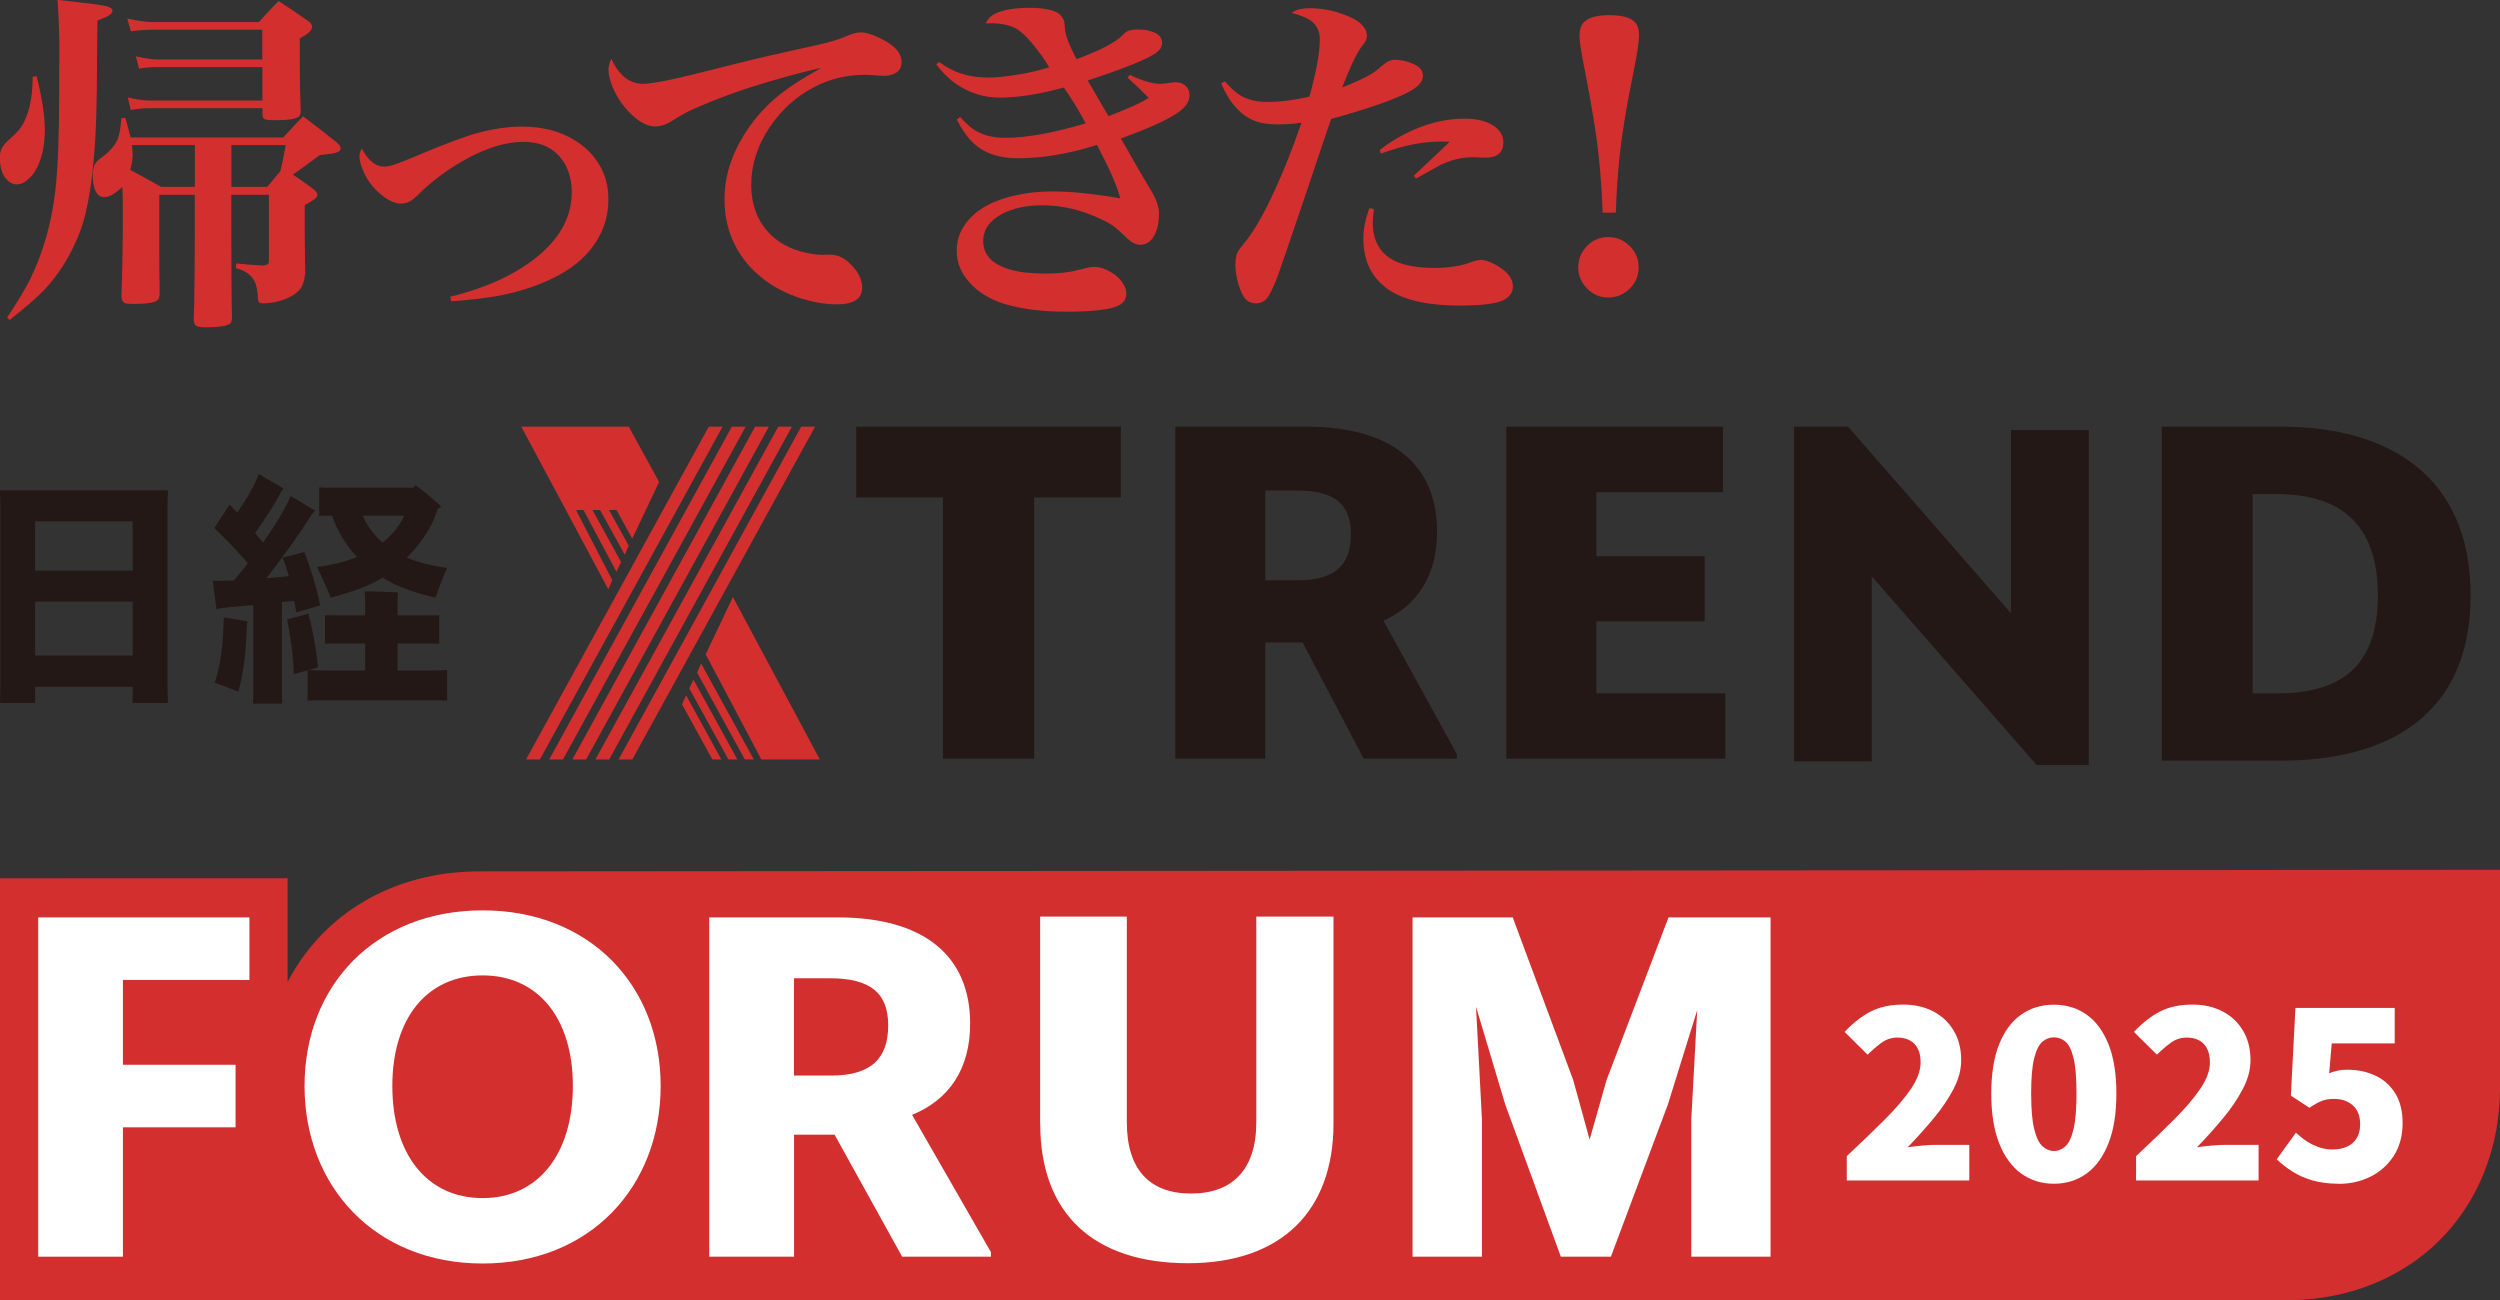 <?xml version="1.0" encoding="UTF-8"?>
<svg id="_レイヤー_2" data-name="レイヤー 2" xmlns="http://www.w3.org/2000/svg" viewBox="0 0 252.59 131.38">
  <rect x="0" y="0" width="252.59" height="131.38" fill="#333333" stroke="none"/>
  <defs>
    <style>
      .cls-1 {
        fill: #d32f2f;
      }

      .cls-2 {
        fill: #231815;
      }

      .cls-3 {
        fill: #fff;
      }
    </style>
  </defs>
  <g id="_レイヤー_1-2" data-name="レイヤー 1">
    <g>
      <g>
        <polygon class="cls-2" points="104.49 50.26 104.49 76.65 95.27 76.65 95.27 50.26 86.51 50.26 86.51 43.11 113.25 43.11 113.25 50.26 104.49 50.26"/>
        <path class="cls-2" d="M131.6,64.91h-3.76v11.74h-9.09v-33.54h13.23c8.75,0,13.22,3.91,13.22,10.62,0,4.38-2,7.46-5.42,8.98l7.41,13.48v.46h-9.41l-6.17-11.74ZM127.84,49.56v9.07h3.32c3.86,0,5.33-1.67,5.33-4.67s-1.61-4.4-5.47-4.4h-3.18Z"/>
        <polygon class="cls-2" points="152.19 43.11 174.08 43.11 174.08 49.73 161.29 49.73 161.29 56.2 172.23 56.2 172.23 62.77 161.29 62.77 161.29 70.05 174.32 70.05 174.32 76.65 152.19 76.65 152.19 43.11"/>
        <polygon class="cls-2" points="205.77 77.29 189.11 58.22 189.11 76.93 181.26 76.93 181.26 43.11 186.72 43.11 203.19 61.97 203.19 43.45 211.04 43.45 211.04 77.29 205.77 77.29"/>
        <path class="cls-2" d="M218.42,43.11h12.06c10.81,0,19.14,4.94,19.14,17.04s-8.33,16.7-19.14,16.7h-12.06v-33.74ZM227.59,49.92v20.14h2.41c6.13,0,10.25-2.38,10.25-9.9s-4.12-10.24-10.25-10.24h-2.41Z"/>
      </g>
      <g>
        <path class="cls-2" d="M16.92,69.16l.05,1.87h-3.57v-1.64H3.55v1.64H0c0-.52.04-1.21.04-1.87v-17.75c0-.66-.03-1.37-.04-1.86h16.97c-.02.62-.05,1.2-.05,1.86v17.75ZM3.55,57.66h9.85v-4.99H3.55v4.99ZM13.4,60.79H3.55v5.44h9.85v-5.44Z"/>
        <path class="cls-2" d="M28.49,69.96c0,.37,0,.8.02,1.13h-2.96c.04-.33.04-.75.04-1.13v-8.83c-1.02.1-1.95.17-2.55.23-.3.03-.85.11-1.17.18l-.38-2.87c.33.02.97.02,1.53,0,.18,0,.37,0,.62-.03.45-.52.92-1.1,1.4-1.73-1.1-1.27-2.29-2.52-3.39-3.56l1.55-2.37c.22.22.49.53.77.82.94-1.35,1.87-2.97,2.17-3.91l2.52,1.48c-.1.08-.22.29-.3.38-.62,1.26-1.6,2.7-2.59,4.1.28.33.54.65.8.97,1.29-1.81,2.37-3.62,2.79-4.71l2.47,1.47c-.1.14-.24.32-.35.41-1.09,1.78-2.89,4.29-4.57,6.44.8-.07,1.59-.14,2.27-.22-.2-.7-.4-1.34-.63-1.87l2.2-.57c.47,1.18,1.2,3.38,1.6,5.39-.72.23-1.67.51-2.42.71-.05-.35-.13-.75-.21-1.15-.37.02-.79.07-1.24.11v9.14ZM22.61,62.38c.79.12,1.75.28,2.39.4,0,.1-.04.28-.07.5-.07,2.75-.32,4.73-.85,6.61-.43-.17-1.6-.63-2.39-.92.6-1.7.87-3.95.92-6.59M43.43,67.74c.69,0,1.27,0,1.74-.04v3.09c-.47-.04-1.05-.04-1.74-.04h-10.58c-.68,0-1.27,0-1.77.04v-3.06l-1.4.39c-.02-1.79-.39-4.18-.67-5.54l2.15-.57c.32,1.14.77,3.34.97,5.41-.15.05-.52.18-.95.28.47.04,1.04.04,1.67.04h4.04v-2.72h-2.54c-.6,0-1.07,0-1.52.02v-2.88c.45.01.92.01,1.52.01h2.54v-1.55c0-.22-.02-.65-.04-.88.72.02,2.67.06,3.37.12-.02.22-.05.54-.05.76v1.55h2.69c.6,0,1.09,0,1.52-.01v2.88c-.42-.02-.92-.02-1.52-.02h-2.69v2.72h3.27ZM36.07,56.27c-.97-1.05-1.94-2.42-2.52-4.17-.47,0-.92,0-1.3.02v-2.87c.4.03.87.03,1.37.03h8.14l.22-.25c.61.42,1.72,1.3,2.62,2.17-.11.08-.26.13-.38.2-.6,2.05-1.85,3.67-3.12,4.94,1.1.48,2.6.83,4.07,1.05-.38.87-.94,2.29-1.17,3-1.87-.46-3.81-1.03-5.33-2.03-1.5.94-3.34,1.5-5.26,2.03-.25-.73-.95-2.18-1.37-3.1,1.37-.2,2.74-.47,4.03-1.02M40.84,52.1h-4.19c.47,1.08,1.15,1.98,2,2.72.95-.73,1.69-1.64,2.19-2.72"/>
      </g>
      <polygon class="cls-1" points="53.15 76.73 54.55 76.73 73 43.11 71.61 43.11 53.15 76.73"/>
      <polygon class="cls-1" points="55.49 76.73 56.88 76.73 75.34 43.11 73.94 43.11 55.49 76.73"/>
      <polygon class="cls-1" points="57.83 76.73 59.22 76.73 77.68 43.11 76.29 43.11 57.83 76.73"/>
      <polygon class="cls-1" points="60.16 76.73 61.55 76.73 80.01 43.11 78.63 43.11 60.16 76.73"/>
      <polygon class="cls-1" points="62.5 76.73 63.89 76.73 82.35 43.11 80.95 43.11 62.5 76.73"/>
      <polygon class="cls-1" points="58.95 51.53 62.28 57.77 62.75 56.78 59.86 51.53 60.63 51.53 63.12 56.04 63.52 55.13 61.53 51.53 62.29 51.53 63.88 54.42 66.59 48.7 63.53 43.11 52.67 43.11 61.46 59.54 61.86 58.62 58.2 51.53 58.95 51.53"/>
      <polygon class="cls-1" points="73.59 76.73 74.5 76.73 70.06 68.67 69.64 69.55 73.59 76.73"/>
      <polygon class="cls-1" points="71.97 76.73 72.88 76.73 69.32 70.25 68.91 71.16 71.97 76.73"/>
      <polygon class="cls-1" points="70.43 67.95 75.25 76.73 76.16 76.73 70.84 67.04 70.43 67.95"/>
      <polygon class="cls-1" points="71.3 66.11 76.92 76.73 82.83 76.73 74.05 60.32 71.3 66.11"/>
      <path class="cls-1" d="M252.59,87.88l-204.15.16c-8.76,0-15.84,4.34-19.38,11.18v-10.48H0v42.63h231c12.51,0,21.6-8.97,21.6-21.62v-21.87Z"/>
      <path class="cls-3" d="M12.42,113.89v13.08H3.86v-34.28h21.34v6.32h-12.78v8.57h11.38v6.32h-11.38Z"/>
      <path class="cls-3" d="M30.77,109.72c0-10.17,7.17-17.74,17.99-17.74s17.99,7.57,17.99,17.74-7.11,17.94-17.99,17.94-17.99-7.81-17.99-17.94ZM57.88,109.72c0-6.86-3.52-11.17-9.12-11.17s-9.12,4.31-9.12,11.17,3.46,11.33,9.12,11.33,9.12-4.51,9.12-11.33Z"/>
      <path class="cls-3" d="M84.33,114.64h-4.1v12.33h-8.57v-34.28h12.98c8.76,0,13.38,3.92,13.38,10.73,0,4.61-2.15,7.71-5.87,9.22l7.97,13.87v.46h-8.97l-6.83-12.33ZM80.22,98.84v9.83h3.76c4.12,0,5.76-1.81,5.76-5.07s-1.79-4.76-5.9-4.76h-3.62Z"/>
      <path class="cls-3" d="M149.74,126.97h-7.02v-34.28h10.12l6.11,16.43,1.66,6.02,1.71-6.02,6.26-16.43h10.31v34.28h-8.01v-13.88l.6-11.03-2.96,9.52-5.76,15.39h-5.06l-5.62-15.39-2.95-9.87.6,11.38v13.88Z"/>
      <path class="cls-3" d="M105.09,113.54v-20.93h8.76v20.78c0,4.78,2.31,7.2,6.49,7.2s6.59-2.42,6.59-7.2v-20.78h7.8v20.93c0,8.76-5.23,14.09-14.69,14.09s-14.94-4.93-14.94-14.09Z"/>
      <g>
        <path class="cls-1" d="M3.3,7.75l.4-.05c.55,2.2.83,4,.83,5.4,0,1.48-.26,2.75-.77,3.81-.27.55-.63,1-1.09,1.35-.3.25-.65.37-1.04.37-.23,0-.48-.1-.74-.3-.6-.46-.9-1.26-.9-2.41,0-.28.04-.54.12-.77.11-.3.35-.63.74-.98.57-.5.97-.91,1.2-1.21.83-1.18,1.25-2.92,1.25-5.2ZM.97,32.33l-.25-.25c1.14-1.72,1.92-3.04,2.36-3.94,1.29-2.65,2.13-5.61,2.51-8.88.26-2.25.39-5.6.39-10.04,0-1.64,0-2.75.02-3.34v-.72c0-1.7-.06-3.42-.19-5.17,3.06.33,4.75.55,5.08.67.32.11.47.25.47.42,0,.21-.2.42-.6.62-.05.02-.35.15-.91.37-.02,1.18-.05,3.59-.07,7.21-.08,7.05-.72,11.95-1.92,14.68-.86,2.07-1.99,3.85-3.39,5.33-.69.73-1.86,1.74-3.5,3.04ZM13.2,13.89h15.42c.62-.69,1.29-1.41,2-2.14,1.15.87,2.29,1.75,3.41,2.64.26.23.39.43.39.6s-.1.29-.3.37c-.22.09-.5.16-.83.19-.22.02-.55.06-.98.12-1.31.97-2.22,1.63-2.72,1.97.53.34,1.21.82,2.04,1.44.29.22.44.42.44.6,0,.19-.16.38-.49.58-.08.05-.16.09-.23.14-.13.07-.32.18-.56.33v3.36c0,.67.02,1.82.05,3.45-.07.79-.26,1.37-.58,1.74-.54.6-1.37,1.01-2.5,1.25-.43.08-.83.12-1.2.12-.25,0-.39-.06-.44-.19-.04-.07-.06-.22-.07-.46-.04-.69-.14-1.21-.32-1.56-.34-.67-.97-1.12-1.9-1.35l.05-.47c.82.09,1.74.16,2.76.21.23-.04.39-.1.46-.19.05-.07.07-.21.07-.4v-6.56h-3.8v3.09c0,4.42.02,7.51.07,9.28,0,.34-.08.56-.23.67-.33.23-1.13.35-2.41.35-.43,0-.74-.04-.93-.12-.19-.09-.29-.29-.3-.58.07-1.66.11-4.82.11-9.47v-3.22h-3.59v5.1c0,1.66.01,3.3.04,4.9-.01.3-.08.52-.19.63-.27.27-1.08.4-2.43.4-.4,0-.68-.02-.84-.07-.26-.08-.39-.32-.4-.7.09-2.51.14-5.34.14-8.51,0-.95-.01-1.79-.04-2.53-.45.39-.79.64-1.02.77-.28.16-.56.25-.84.25-.41,0-.72-.26-.93-.79-.14-.35-.21-.81-.21-1.39,0-.43.06-.79.18-1.07.09-.23.35-.5.76-.79.77-.56,1.31-1.18,1.6-1.86.16-.43.28-1.12.35-2.07l.4-.04c.22.76.4,1.43.54,2ZM26.51,10.93h-11.37c-.63,0-1.28.06-1.93.18l-.3-1.28c.69.2,1.43.31,2.21.33h11.39v-3.38h-10.67c-.6,0-1.2.05-1.79.16l-.32-1.25c.87.2,1.58.3,2.14.32h10.63v-3.01h-11.11c-.59,0-1.31.05-2.16.16l-.37-1.28c1.09.23,1.94.35,2.55.35h10.74c.64-.71,1.31-1.42,1.99-2.13,1.07.69,2.09,1.38,3.06,2.07.22.18.33.35.33.53,0,.21-.13.43-.4.65-.12.09-.4.28-.84.54v2.65c0,1.61.03,3.16.09,4.68,0,.28-.06.47-.19.56-.3.25-1.12.37-2.44.37-.45,0-.77-.03-.97-.09-.16-.05-.25-.2-.26-.46v-.69ZM19.69,14.66h-6.36c.05.45.07.79.07,1.02,0,.4-.08.89-.25,1.48.94.5,1.98,1.08,3.13,1.72h3.41v-4.22ZM23.38,14.66v4.22h3.62c.43-.53.87-1.05,1.32-1.58.16-.6.35-1.48.54-2.64h-5.48Z"/>
        <path class="cls-1" d="M36.54,14.98c.64,1.23,1.39,1.85,2.25,1.85.34,0,.74-.08,1.21-.25s1.17-.45,2.11-.84c2.82-1.2,4.89-1.97,6.21-2.32,1.58-.42,3.05-.63,4.39-.63,2.06,0,3.81.44,5.26,1.32,1.14.68,2,1.54,2.6,2.57.6,1.02.9,2.17.9,3.45,0,2.09-.74,3.94-2.21,5.55-1.14,1.23-2.77,2.26-4.89,3.08-1.78.69-3.79,1.17-6.01,1.42-.66.08-1.58.17-2.76.26l-.12-.46c3.8-.93,6.82-2.35,9.07-4.27,2.14-1.83,3.22-3.93,3.22-6.29,0-1.38-.37-2.54-1.11-3.46-.88-1.09-2.14-1.63-3.8-1.63s-3.47.53-5.5,1.6c-1.97,1.04-3.72,2.34-5.26,3.88-.49.5-1.02.76-1.58.76-.61,0-1.28-.3-2-.9-.87-.7-1.51-1.58-1.92-2.64-.19-.48-.28-.91-.28-1.28,0-.2.08-.45.23-.76Z"/>
        <path class="cls-1" d="M61.75,5.92c.79,1.7,1.86,2.55,3.22,2.55.46,0,1.34-.13,2.64-.39.75-.14,3.13-.72,7.14-1.74,1.49-.38,4.14-.98,7.96-1.83,1.23-.27,2.21-.57,2.94-.91.52-.22.96-.33,1.34-.33.42,0,.98.16,1.67.47,1.62.71,2.43,1.56,2.43,2.53,0,.48-.18.84-.54,1.07-.33.21-.73.32-1.21.32-.21,0-.52-.02-.93-.05s-.76-.05-1.04-.05c-1.8,0-3.49.4-5.04,1.2-1.84.94-3.36,2.3-4.57,4.1-1.24,1.84-1.86,3.79-1.86,5.84s.7,3.84,2.09,5.13c1.03.95,2.36,1.55,3.97,1.81.4.07.77.11,1.12.11.06,0,.19,0,.39-.02h.4c.67,0,1.28.25,1.83.74.94.84,1.41,1.7,1.41,2.57,0,1.14-.85,1.71-2.55,1.71-1.25,0-2.58-.24-3.99-.72-1.95-.68-3.54-1.71-4.8-3.08-1.71-1.89-2.57-4.17-2.57-6.86,0-1.91.5-3.8,1.51-5.66,1.21-2.24,2.88-4.1,5.01-5.57.76-.54,1.85-1.21,3.27-2-1.37.29-3.09.74-5.17,1.35-2.73.79-5.35,1.73-7.86,2.85-.66.3-1.32.68-2,1.12-.63.4-1.22.6-1.76.6-.73,0-1.51-.39-2.36-1.18-1-.94-1.71-2.04-2.13-3.3-.15-.47-.23-.9-.23-1.3,0-.29.09-.64.28-1.05Z"/>
        <path class="cls-1" d="M94.59,6.54l.28-.28c.79.55,1.5.93,2.14,1.14.87.29,1.83.44,2.88.44.82,0,1.9-.12,3.25-.35,1.01-.18,1.96-.4,2.87-.69-.48-.81-1.05-1.61-1.72-2.41-.66-.79-1.22-1.3-1.71-1.55-.67-.33-1.49-.49-2.48-.49-.12,0-.29,0-.51.02.22-.46.51-.77.86-.95.84-.42,2.03-.63,3.55-.63s2.57.22,3.08.67c.25.22.4.5.46.83.01.05.04.29.07.72.05.59.43,1.58,1.16,2.97,1.41-.53,2.48-1,3.23-1.42.5-.28.87-.52,1.09-.7.18-.16.35-.33.51-.49.26-.26.71-.39,1.37-.39.61,0,1.14.09,1.6.28.56.22.84.59.84,1.09,0,.38-.21.71-.62,1-.86.62-3.15,1.55-6.89,2.78.21.35.56.96,1.05,1.81l.65,1.12.4.67c2.04-.77,3.39-1.39,4.06-1.85-.55-.57-1.27-1.25-2.14-2.04l.23-.28c1.25.61,2.3.91,3.15.91.15,0,.51-.04,1.07-.12.12-.02.25-.04.39-.04.33,0,.6.07.83.21.4.26.6.63.6,1.12,0,.66-.46,1.28-1.39,1.88-1.05.68-2.91,1.51-5.55,2.48.45.76.93,1.6,1.44,2.51.55.96,1.06,1.83,1.53,2.6.59.95.88,1.76.88,2.44,0,1.08-.22,1.93-.67,2.55-.32.42-.73.63-1.25.63-.41,0-.86-.23-1.34-.69-.59-.57-1.04-.98-1.35-1.2s-.74-.47-1.27-.71c-1.95-.93-3.92-1.39-5.92-1.39-1.58,0-2.92.29-4.03.86-1.29.68-1.93,1.6-1.93,2.76,0,1.39.91,2.36,2.74,2.88.91.27,2.13.4,3.64.4.9,0,1.76-.07,2.57-.21.2-.05.66-.16,1.39-.33.34-.09.63-.14.86-.14.5,0,1.04.16,1.62.49.53.29.94.66,1.25,1.09.26.39.39.76.39,1.12,0,.54-.26.94-.77,1.2-.84.42-2.6.63-5.27.63-2.45,0-4.54-.26-6.28-.79-1.42-.43-2.56-1.12-3.43-2.06-.93-.98-1.39-2.09-1.39-3.3,0-1.3.5-2.45,1.51-3.45,1.18-1.17,2.98-1.95,5.4-2.34.89-.14,1.81-.21,2.76-.21,1.86,0,4.15.23,6.86.7-.36-1.34-1.15-3.13-2.36-5.4-2.82.9-5.49,1.35-8,1.35-1.8,0-3.25-.46-4.32-1.39-.66-.57-1.27-1.42-1.85-2.53l.35-.25c.64.74,1.28,1.26,1.9,1.56.75.36,1.63.54,2.64.54,2.19,0,4.9-.49,8.14-1.46-.59-1.14-1.32-2.34-2.2-3.62-2.48.68-4.65,1.02-6.49,1.02-1.58,0-3.04-.46-4.38-1.37-.71-.48-1.39-1.15-2.04-2Z"/>
        <path class="cls-1" d="M123.39,8.42l.35-.21c.63.71,1.18,1.2,1.63,1.46.74.42,1.61.63,2.62.63,1.36,0,2.79-.18,4.31-.54.7-2.53,1.05-4.46,1.05-5.8,0-.7-.25-1.28-.74-1.74-.38-.33-1.08-.64-2.11-.93.4-.25.79-.39,1.16-.42.21-.02.45-.04.72-.04,1.38,0,2.77.32,4.15.95.66.3,1.11.68,1.37,1.12.14.22.21.45.21.67,0,.16-.03.33-.09.49-.05.12-.22.36-.51.74-.49.68-1.12,2.02-1.9,4.03.93-.35,1.73-.71,2.43-1.07.54-.29.91-.53,1.12-.72l.56-.47c.41-.35.81-.53,1.2-.53.67,0,1.32.15,1.97.46.59.28.88.66.88,1.14,0,.38-.18.72-.53,1.04-.97.88-3.89,1.99-8.75,3.34-.3.87-1.06,3.11-2.27,6.73-1.86,5.51-2.92,8.59-3.16,9.25-.41,1.04-.74,1.73-1,2.07-.3.39-.7.58-1.18.58s-.9-.21-1.18-.62c-.32-.47-.56-1.11-.72-1.92-.11-.48-.16-.94-.16-1.37,0-.5.07-.91.21-1.23.08-.18.3-.49.67-.93.81-.96,1.69-2.43,2.64-4.39,1.15-2.39,2.2-4.99,3.16-7.8-.76.12-1.55.18-2.36.18-.94,0-1.71-.11-2.3-.33-1.45-.55-2.61-1.82-3.46-3.8ZM138.37,21.02l.44.12c-.07.61-.11,1.05-.11,1.34,0,1.96.82,3.29,2.46,3.99.96.4,2.24.6,3.83.6.89,0,1.73-.08,2.53-.25.34-.07.8-.21,1.37-.42.28-.09.53-.14.74-.14.38,0,.86.16,1.44.47,1.2.66,1.79,1.39,1.79,2.21,0,.6-.31,1.05-.93,1.37-.76.38-2.23.56-4.41.56-3.55,0-6.11-.64-7.66-1.93-1.41-1.17-2.11-2.78-2.11-4.83,0-.98.21-2.02.62-3.09ZM139.53,15.52l-.14-.35c1-.8,2.16-1.49,3.48-2.07,1.7-.74,3.4-1.11,5.1-1.11,1.08,0,1.96.18,2.64.54.86.47,1.28,1.08,1.28,1.85,0,1.03-.59,1.55-1.78,1.55-.05,0-.45-.01-1.21-.04h-.19c-1.01,0-2.06.26-3.16.77-.21.11-.71.39-1.51.84-.34.19-.67.37-.98.54l-.21-.3.53-.49,1.21-1.14c.9-.84,1.53-1.44,1.88-1.79-.39-.01-.68-.02-.88-.02-1.82,0-3.83.4-6.05,1.21Z"/>
        <path class="cls-1" d="M162.53,23.96c.82,0,1.53.3,2.13.9.6.59.9,1.31.9,2.16s-.3,1.55-.9,2.14-1.32.9-2.16.9-1.55-.3-2.14-.9-.9-1.32-.9-2.16c0-.66.19-1.25.58-1.78.61-.84,1.44-1.27,2.5-1.27ZM161.92,21.48c-.04-1.65-.17-3.59-.4-5.8-.21-2.04-.67-4.85-1.37-8.44-.38-1.83-.56-3.04-.56-3.62,0-.63.15-1.1.46-1.39.48-.47,1.32-.7,2.53-.7,1.28,0,2.14.23,2.6.7.28.28.42.71.42,1.3,0,.68-.18,1.9-.54,3.66-.7,3.42-1.17,6.24-1.41,8.46-.21,2.02-.34,3.96-.39,5.84h-1.34Z"/>
      </g>
      <g>
        <path class="cls-3" d="M186.59,119.26v-2.45c1.44-1.34,2.72-2.58,3.85-3.71s2.01-2.16,2.65-3.11.96-1.82.96-2.64c0-.56-.09-1.02-.28-1.39-.18-.37-.45-.65-.8-.84-.35-.19-.77-.29-1.25-.29-.61,0-1.16.18-1.64.54-.49.36-.95.76-1.38,1.19l-2.33-2.3c.88-.93,1.77-1.62,2.68-2.08s1.99-.68,3.25-.68c1.15,0,2.17.23,3.05.7.88.46,1.57,1.12,2.06,1.96.5.84.74,1.83.74,2.96,0,.96-.26,1.94-.79,2.94-.53,1-1.2,1.99-2.03,2.98-.82.98-1.68,1.94-2.58,2.87.45-.06.95-.12,1.5-.17s1.03-.07,1.43-.07h3.29v3.6h-12.38Z"/>
        <path class="cls-3" d="M207.52,119.6c-1.26,0-2.37-.35-3.32-1.04-.95-.7-1.69-1.72-2.22-3.07-.53-1.35-.79-3.02-.79-5s.26-3.64.79-4.97c.53-1.33,1.27-2.33,2.22-3,.95-.67,2.06-1.01,3.32-1.01s2.37.34,3.31,1.01,1.68,1.67,2.21,3,.79,2.98.79,4.97-.26,3.65-.79,5c-.53,1.35-1.26,2.38-2.21,3.07s-2.05,1.04-3.31,1.04ZM207.52,116.29c.43,0,.82-.16,1.16-.47.34-.31.62-.89.82-1.73s.3-2.04.3-3.61-.1-2.76-.3-3.58c-.2-.82-.47-1.37-.82-1.66-.34-.29-.73-.43-1.16-.43s-.8.14-1.15.43c-.35.29-.63.84-.84,1.66-.21.82-.31,2.01-.31,3.58s.1,2.77.31,3.61.49,1.42.84,1.73c.35.31.74.47,1.15.47Z"/>
        <path class="cls-3" d="M215.82,119.26v-2.45c1.44-1.34,2.72-2.58,3.85-3.71s2.01-2.16,2.65-3.11.96-1.82.96-2.64c0-.56-.09-1.02-.28-1.39-.18-.37-.45-.65-.8-.84-.35-.19-.77-.29-1.25-.29-.61,0-1.16.18-1.64.54-.49.36-.95.76-1.38,1.19l-2.33-2.3c.88-.93,1.77-1.62,2.68-2.08s1.99-.68,3.25-.68c1.15,0,2.17.23,3.05.7.88.46,1.57,1.12,2.06,1.96.5.84.74,1.83.74,2.96,0,.96-.26,1.94-.79,2.94-.53,1-1.2,1.99-2.03,2.98-.82.98-1.68,1.94-2.58,2.87.45-.06.95-.12,1.5-.17s1.03-.07,1.43-.07h3.29v3.6h-12.38Z"/>
        <path class="cls-3" d="M236.27,119.6c-.94,0-1.8-.11-2.57-.32-.77-.22-1.45-.51-2.05-.89-.6-.38-1.14-.8-1.62-1.26l1.94-2.69c.34.32.7.61,1.08.86s.8.46,1.24.61c.44.15.89.23,1.36.23.58,0,1.07-.1,1.49-.29.42-.19.74-.48.97-.85.23-.38.35-.84.35-1.4,0-.83-.24-1.47-.73-1.91-.49-.44-1.12-.66-1.88-.66-.5,0-.91.06-1.24.19s-.76.36-1.28.7l-1.87-1.22.46-8.86h10.03v3.58h-6.36l-.26,3.02c.32-.13.62-.22.91-.28.29-.06.6-.08.94-.08,1.01,0,1.94.19,2.78.58.85.38,1.52.98,2.03,1.78s.76,1.82.76,3.05-.3,2.38-.9,3.3c-.6.92-1.39,1.62-2.36,2.1-.98.48-2.04.72-3.19.72Z"/>
      </g>
    </g>
  </g>
</svg>